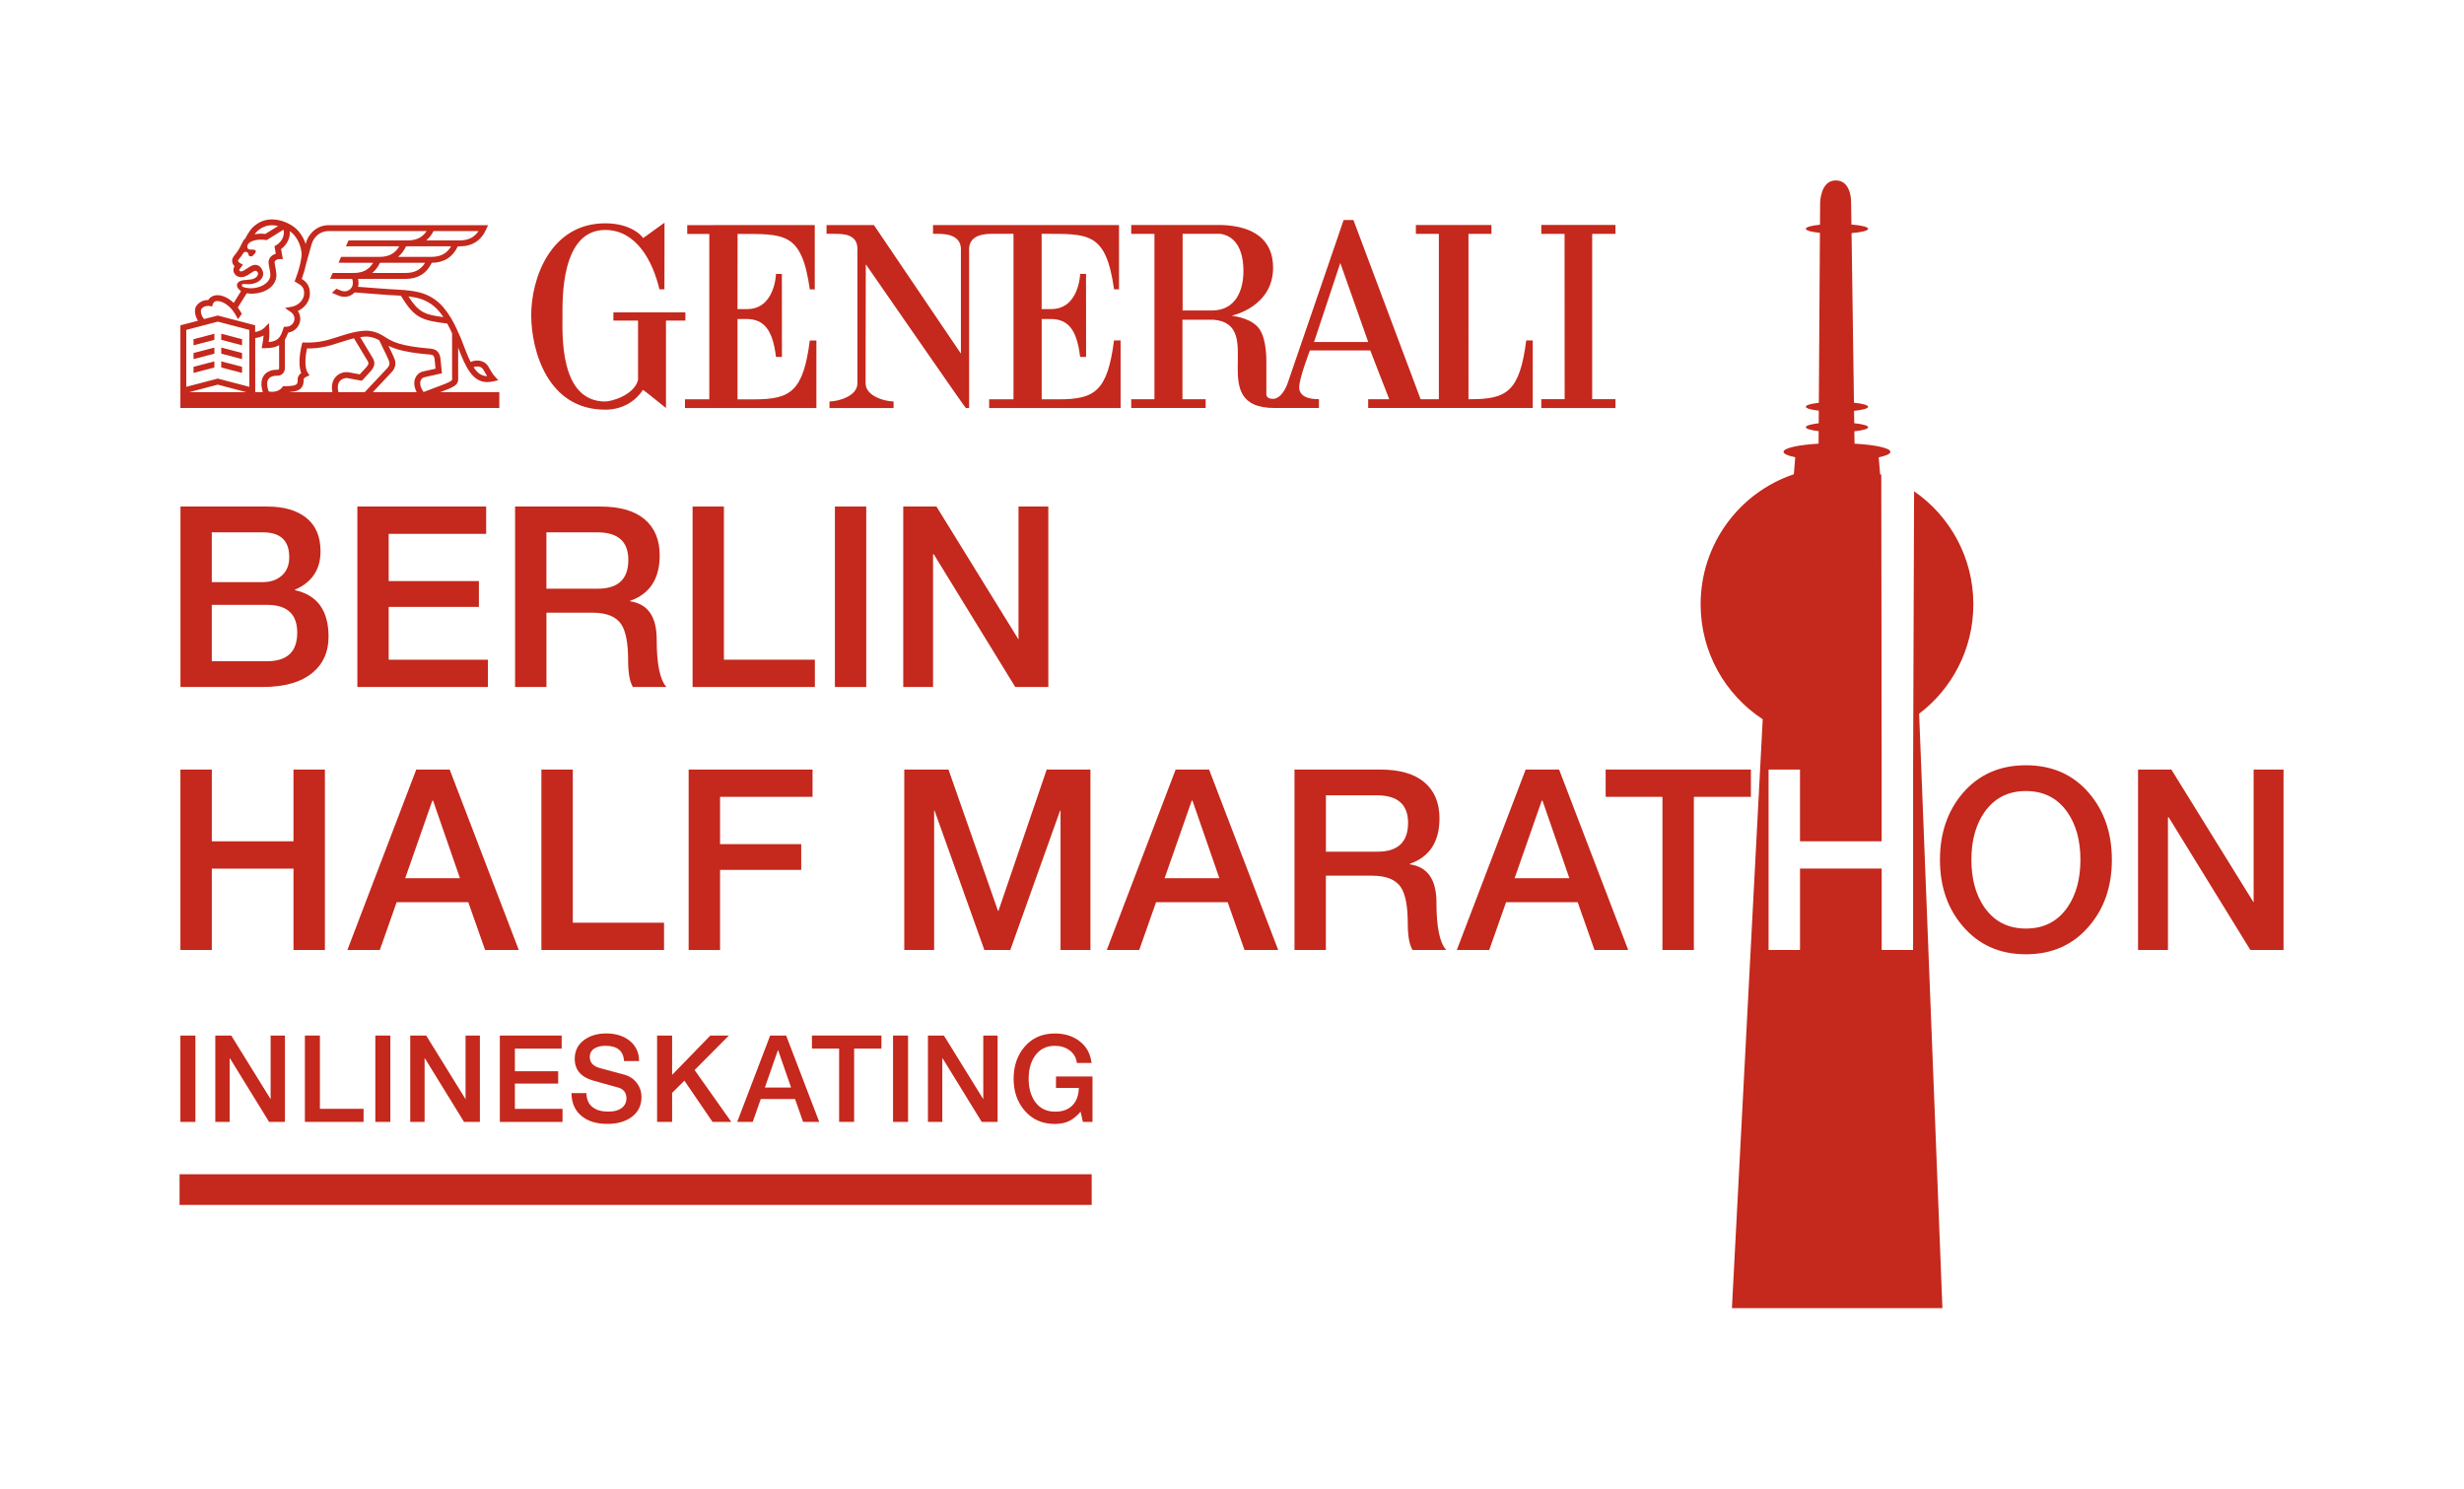 <?xml version="1.0" encoding="UTF-8"?>
<svg xmlns="http://www.w3.org/2000/svg" xmlns:xlink="http://www.w3.org/1999/xlink" version="1.1" x="0px" y="0px" viewBox="0 0 844.84 510.49" style="enable-background:new 0 0 844.84 510.49;" xml:space="preserve">
<style type="text/css">
	.st0{fill:#C5281C;}
</style>
<g id="Ebene_1">
</g>
<g id="HL">
	<g>
		<g>
			<path class="st0" d="M61.88,235.59v-61.88h29.81c5.67,0,10.12,1.3,13.36,3.9c3.23,2.6,4.85,6.41,4.85,11.44     c0,6.24-2.92,10.63-8.76,13.17v0.17c7.67,1.68,11.51,6.99,11.51,15.95c0,5.14-1.78,9.22-5.33,12.22     c-3.95,3.35-9.71,5.03-17.27,5.03H61.88z M72.62,182.55v17.07h17.53c2.63,0,4.8-0.75,6.49-2.25c1.69-1.5,2.53-3.61,2.53-6.33     c0-5.66-3.01-8.49-9.02-8.49H72.62z M72.62,207.42v19.33H91.6c6.87,0,10.31-3.26,10.31-9.79c0-6.36-3.44-9.53-10.31-9.53H72.62z"></path>
			<path class="st0" d="M122.53,235.59v-61.88h44.16v9.36h-33.42v16.21h30.93v8.84h-30.93v18.11h34.02v9.36H122.53z"></path>
			<path class="st0" d="M176.61,235.59v-61.88h29.3c6.64,0,11.68,1.46,15.12,4.38c3.44,2.92,5.16,7.03,5.16,12.35     c0,8.03-3.38,13.23-10.14,15.6v0.17c6.07,0.87,9.11,5.23,9.11,13.09c0,8.44,1.12,13.87,3.35,16.29h-11.51     c-1.09-1.79-1.63-4.82-1.63-9.1c0-5.95-0.8-10.11-2.41-12.48c-1.78-2.6-5.04-3.9-9.79-3.9h-15.81v25.48H176.61z M187.35,182.55     v19.33h17.61c6.99,0,10.48-3.29,10.48-9.88c0-6.3-3.55-9.45-10.65-9.45H187.35z"></path>
			<path class="st0" d="M237.47,235.59v-61.88h10.74v52.52h31.19v9.36H237.47z"></path>
			<path class="st0" d="M286.27,235.59v-61.88h10.74v61.88H286.27z"></path>
			<path class="st0" d="M309.7,235.59v-61.88h11.39l28.13,45.58v-45.58h10.22v61.88H348.1l-27.92-45.5h-0.26v45.5H309.7z"></path>
		</g>
		<g>
			<path class="st0" d="M61.86,325.78V263.9h10.77v24.61h28V263.9h10.77v61.88h-10.77v-27.91h-28v27.91H61.86z"></path>
			<path class="st0" d="M119.11,325.78l23.61-61.88h11.46l23.7,61.88h-11.55l-5.77-16.38H136l-5.77,16.38H119.11z M148.24,274.56     l-9.31,26.61h18.78l-9.22-26.61H148.24z"></path>
			<path class="st0" d="M185.63,325.78V263.9h10.77v52.52h31.28v9.36H185.63z"></path>
			<path class="st0" d="M236.12,325.78V263.9h42.48v9.36h-31.71v16.21h27.83v8.84h-27.83v27.47H236.12z"></path>
			<path class="st0" d="M310.05,325.78V263.9h15.16l16.97,48.44h0.17l16.54-48.44h14.99v61.88h-10.25v-47.75h-0.17l-17.06,47.75     h-8.88l-17.06-47.75h-0.17v47.75H310.05z"></path>
			<path class="st0" d="M379.49,325.78l23.61-61.88h11.46l23.7,61.88h-11.55l-5.77-16.38h-24.56l-5.77,16.38H379.49z M408.62,274.56     l-9.31,26.61h18.78l-9.22-26.61H408.62z"></path>
			<path class="st0" d="M443.85,325.78V263.9h29.38c6.66,0,11.72,1.46,15.16,4.38c3.45,2.92,5.17,7.03,5.17,12.35     c0,8.03-3.39,13.23-10.17,15.6v0.17c6.09,0.87,9.13,5.23,9.13,13.09c0,8.44,1.12,13.87,3.36,16.29h-11.55     c-1.09-1.79-1.64-4.82-1.64-9.1c0-5.95-0.81-10.11-2.41-12.48c-1.78-2.6-5.06-3.9-9.82-3.9h-15.85v25.48H443.85z M454.62,272.74     v19.33h17.66c7.01,0,10.51-3.29,10.51-9.88c0-6.3-3.56-9.45-10.68-9.45H454.62z"></path>
			<path class="st0" d="M499.5,325.78l23.61-61.88h11.46l23.7,61.88h-11.55l-5.77-16.38h-24.56l-5.77,16.38H499.5z M528.63,274.56     l-9.31,26.61h18.78l-9.22-26.61H528.63z"></path>
			<path class="st0" d="M550.54,273.26v-9.36h49.8v9.36h-19.56v52.52h-10.77v-52.52H550.54z"></path>
			<path class="st0" d="M694.63,262.43c8.96,0,16.17,3.18,21.63,9.53c5.23,6.12,7.84,13.75,7.84,22.88c0,9.13-2.61,16.73-7.84,22.79     c-5.46,6.41-12.67,9.62-21.63,9.62c-8.96,0-16.17-3.21-21.63-9.62c-5.23-6.07-7.84-13.66-7.84-22.79     c0-9.13,2.61-16.75,7.84-22.88C678.46,265.61,685.67,262.43,694.63,262.43z M694.63,271.27c-6.15,0-10.91,2.46-14.3,7.37     c-2.93,4.28-4.39,9.68-4.39,16.21c0,6.53,1.46,11.93,4.39,16.21c3.39,4.91,8.16,7.37,14.3,7.37c6.15,0,10.91-2.45,14.3-7.37     c2.93-4.28,4.39-9.68,4.39-16.21c0-6.53-1.46-11.93-4.39-16.21C705.54,273.73,700.78,271.27,694.63,271.27z"></path>
			<path class="st0" d="M733.08,325.78V263.9h11.42l28.21,45.58V263.9h10.25v61.88h-11.37l-28-45.5h-0.26v45.5H733.08z"></path>
		</g>
		<g>
			<g>
				<path class="st0" d="M252.86,105.99l0.04-25.76c16.06,0,21.96-0.81,24.76,19h1.7V77.18l-43.73,0.02v3.03h7.57v56.71h-8.35v2.99      h45.07v-23.17h-2.26c-2.24,17.52-6.66,20.19-19.05,20.19h-5.74v-27.55c0.16,0,2.22,0,3.33,0c5.55,0.13,8.72,3.39,9.86,13.01      h2.04l-0.02-28.49c-0.04,0.06-2.01,0-2.01,0c0,0.14-0.39,12.25-10.12,12.08H252.86z"></path>
				<path class="st0" d="M234.99,107.13h-24.67v2.81h8.45v20.4c-1.43,5.18-9.02,7.34-11.27,7.34c-15.76,0-14.64-23.19-14.64-29.4      c0-5.67-0.56-29.42,14.64-29.42c10.7,0,16.34,10.72,18.6,20.36h1.71c0-3.97,0.07-22.85,0.03-22.81      c0.04-0.15-7.34,5.33-7.37,5.24c0.17-0.03-3.37-5.07-12.96-5.07c-18.6,0-25.42,18.67-25.37,31.69      c0.09,11.91,5.55,32.22,25.37,32.22c6.23,0,10.61-3.19,12.96-6.81c0.03-0.08,7.85,6.21,7.88,6.24v-29.98h6.65V107.13z"></path>
				<path class="st0" d="M523.3,116.75c-2.24,17.52-6.66,20.15-19.05,20.15h-0.75V80.21h7.88v-3.05h-25.91v3.05h7.88l0,0v56.69      h-6.26l-23.03-61.44h-3.38c0.07-0.03-19.13,55.75-19.17,55.91c0.04-0.16-1.45,4.79-4.62,5.4c-2.91,0.14-2.69-1.39-2.69-1.93      V124.1c0-2.82-0.22-9.23-3.13-12.17c-3.26-3.3-8.84-3.55-8.72-3.68c0,0,14.16-2.94,14.16-16.47c0-9.49-6.56-14.21-17.52-14.62      h-31.12v3.05h7.96v56.69c0,0-7.79,0-7.96,0v3.01h25.52v-3.01c-0.17,0-7.96,0-7.96,0v-27.26c-0.04,0,10.04,0,10.62,0      c18.41,1.53-3.16,30.3,20.97,30.27h15.21v-3.02c-0.84,0-6.42,0.16-6.77-3.74c-0.24-2.82,3.67-12.97,3.67-12.97h20.71      c-0.01-0.04,6.44,16.72,6.5,16.72h-7.23v3.01h56.43v-23.17H523.3z M415.61,106.47h-10.12V80.19h12.94      c7.6,1.16,7.91,9.99,7.91,12.79C426.34,99.78,423.51,106.47,415.61,106.47z M450.55,117.29l9-27.11l9.58,27.11H450.55z"></path>
				<path class="st0" d="M357.19,80.19c16.06,0,21.99-0.78,24.79,19.03h1.7V77.18h-63.77v3.01h1.67c2.25,0,7.59,0.17,7.89,4.9h0      v36.17l-29.83-44.08H283.4v3.01h2.7c3.2,0,7.69,0.14,7.89,4.9v46.34c0,4.52-6.73,6.24-9.55,6.24h-0.03v2.25h21.97v-2.25      c-2.81,0-9.59-1.72-9.59-6.24l0.07-40.8c11.81,16.97,34.1,49.32,34.31,49.29h1.11V85.09c0.31-4.73,5.65-4.9,7.9-4.9h7.32v56.74      h-8.35v2.99h45.07v-23.17h-2.26c-2.24,17.52-6.66,20.19-19.05,20.19h-5.74v-27.55c0.17,0,2.22,0,3.32,0      c5.56,0.13,8.73,3.39,9.85,13.01h2.05l-0.02-28.49c-0.04,0.06-2.01,0-2.01,0c0,0.14-0.4,12.25-10.12,12.08h-3.09V80.19z"></path>
				<polygon class="st0" points="553.9,80.21 553.9,77.14 528.47,77.14 528.47,80.21 536.45,80.21 536.48,136.88 528.47,136.88       528.47,139.92 553.9,139.92 553.9,136.88 545.92,136.88 545.92,80.21     "></polygon>
			</g>
			<g>
				<g>
					<g>
						<polygon class="st0" points="82.99,116.32 75.86,114.45 75.86,116.54 82.99,118.41       "></polygon>
						<polygon class="st0" points="73.5,114.45 66.36,116.32 66.36,118.41 73.5,116.54       "></polygon>
						<polygon class="st0" points="82.99,121.05 75.86,119.19 75.86,121.28 82.99,123.15       "></polygon>
						<polygon class="st0" points="73.5,119.19 66.36,121.05 66.36,123.15 73.5,121.28       "></polygon>
						<polygon class="st0" points="82.99,125.79 75.86,123.92 75.86,126.02 82.99,127.89       "></polygon>
						<polygon class="st0" points="73.5,123.92 66.36,125.79 66.36,127.89 73.5,126.02       "></polygon>
					</g>
				</g>
				<path class="st0" d="M150.95,134.47l2.59-0.98l0.03-0.01c3.24-1.35,3.67-2.14,3.52-4.31v-9.94c2.63,6.87,4.97,11.8,9.99,11.8      c0.65,0,1.34-0.08,2.08-0.25l1.68-0.38l-1.16-1.29c-0.84-0.93-1.24-1.66-1.71-2.49c-0.19-0.34-0.39-0.69-0.63-1.08      c-1.12-1.84-3.82-2.43-5.97-1.4c-1.01-2.01-2.03-4.63-3.25-7.88l-0.26-0.6c-0.94-2.17-1.91-4.41-3.15-6.47      c-0.86-1.43-1.73-2.67-2.67-3.78c-2.51-2.97-5.83-4.82-9.87-5.49c-2.81-0.47-4.8-0.56-7.32-0.69c-0.52-0.03-1.07-0.05-1.65-0.09      c-1.16-0.06-3.64-0.26-6.03-0.45c-1.56-0.13-3.16-0.25-4.41-0.34c0.11-0.39,0.17-0.8,0.17-1.22c0-0.57-0.06-1.06-0.17-1.49      h16.36c4.15,0,7.15-1.86,8.92-5.52c4.17-0.02,7.17-1.92,8.93-5.64h0.66c4.27,0,7.32-1.96,9.07-5.83l0.65-1.43h-54.7      c-3.55,0-6.58,2.34-7.71,5.95l-0.14,0.51c-0.89-2.76-2.64-5.11-4.91-6.47c-3.01-1.81-6.44-2.42-9.17-1.63      c-0.9,0.26-1.8,0.67-2.52,1.15c-0.62,0.42-1.5,1.08-2.14,1.9c-0.72,0.93-1.42,2.06-1.91,3.11l0,0c-0.3,0.25-0.53,0.5-0.69,0.75      l-0.65,1.23l-0.03,0.06c-0.79,1.81-1.76,3.05-2.51,3.94c-0.71,0.83-0.74,1.62-0.65,2.13c0.11,0.6,0.45,1.09,0.8,1.45l-0.07,0.11      c-0.21,0.36-0.32,0.77-0.32,1.19c0,1.39,1.19,2.44,2.67,2.44c1.09,0,1.96-0.49,2.96-1.16c0.4-0.27,1.47-1,1.83-1.02      c0.2,0,0.29,0.04,0.47,0.13c0.29,0.15,0.5,0.5,0.51,0.83c0.02,1.01-1.09,1.88-2.63,2.03l-1.93,0.21      c-2.2,0.11-2.58,1.23-2.62,1.4c-0.21,0.82,0.28,1.48,0.8,1.92l0.17,0.16c0.22,0.18,0.37,0.33,0.37,0.33l-2.5,4.01      c-1.69-1.61-3.67-2.6-5.43-2.65c-1.09-0.03-2.04,0.3-2.74,0.95c-0.22,0.21-0.41,0.45-0.56,0.71c-1.87-0.04-3.38,0.95-4.11,2.08      c-0.8,1.24-0.47,3.41,0.6,5.02l-6.04,1.58l0,28.35h109.35v-5.45H150.95z M165.62,126.6c0.22,0.36,0.41,0.69,0.59,1.01      c0.26,0.46,0.51,0.91,0.82,1.38c-1.93-0.02-3.35-1.05-4.66-3.08C163.56,125.42,165.08,125.71,165.62,126.6z M141.84,101.92      c3.56,0.59,6.47,2.21,8.67,4.8c0.53,0.63,1.04,1.3,1.53,2.03c-6.41-0.82-8.48-1.63-12-7.1      C140.61,101.72,141.21,101.81,141.84,101.92z M139.13,93.6h-11.5c1.08-0.88,1.97-2.04,2.67-3.49h15.45      C144.31,92.48,142.17,93.6,139.13,93.6z M148,88.08h-11.5c1.11-0.91,2.02-2.11,2.73-3.62h15.46      C153.25,86.92,151.09,88.08,148,88.08z M148.67,79.23h15.41c-1.44,2.18-3.53,3.21-6.45,3.21h-11.5      C147.15,81.62,147.99,80.55,148.67,79.23z M87.66,79.86c0.36-0.47,0.95-0.99,1.66-1.45c0.55-0.37,1.27-0.69,1.97-0.9      c1.22-0.35,2.63-0.34,4.08-0.01L91,80.21c-0.51-0.05-1.01-0.08-1.49-0.08c-0.81,0-1.55,0.08-2.21,0.21      C87.42,80.17,87.54,80.01,87.66,79.86z M82.94,97.78c0.04-0.19,0.17-0.44,0.6-0.38c0.06,0.01,0.11,0,0.17,0.01l0.08,0      c0.04,0,0.63,0.02,1.53,0.05l0.92-0.09c2.17-0.27,4.01-1.66,4.01-3.53c0-0.63-0.36-1.58-0.89-2.17      c-0.52-0.57-1.16-0.85-1.89-0.85c-0.87,0-1.84,0.62-2.93,1.35c-0.76,0.51-1.36,0.91-1.84,0.91c-0.38,0-0.67-0.26-0.67-0.49      c0-0.05,0.01-0.1,0.03-0.14l1.23-1.67l-1-0.56c-0.26-0.15-0.65-0.49-0.7-0.74c-0.02-0.11,0.05-0.26,0.2-0.44      c0.53-0.62,1.15-1.4,1.76-2.4c0.18-0.19,0.4-0.3,0.74-0.28c0.49,0.04,0.92,0.43,0.92,0.95c0,0.34,0.38,0.62,0.84,0.62      c0.47,0,0.68-0.33,0.97-0.62c0,0,1.11-1.03,0.52-1.51c-0.65-0.54-3.19,0.51-2.68-1.69l0.28-0.53c0.29-0.4,1.62-1.4,4.34-1.4      c0.51,0,1.04,0.04,1.59,0.11l0.35,0.05l5.73-3.56c0.1,0.2,0.14,0.37,0.14,0.37l0,0l0,0.03c0.3,1.77-0.8,3.88-2.57,4.9      l-0.61,0.35l0.45,2.59c-1.45,0.4-2.48,1.55-2.48,2.94c0,0.47,0.11,1.04,0.25,1.76c0.16,0.81,0.34,1.73,0.38,2.67l0,0      c0.04,1.65-1.96,4.1-6.02,4.44c-1.55,0.13-3.13-0.25-3.55-0.53C83.07,98.2,82.9,98.01,82.94,97.78z M68.99,106.06      c0.47-0.72,1.54-1.34,2.87-1.11l0.86,0.15l0.27-0.83c0.09-0.27,0.21-0.47,0.38-0.63c0.3-0.28,0.73-0.42,1.28-0.4      c1.4,0.04,3.14,1.02,4.55,2.54c1.01,1.09,1.78,2.51,2.41,3.67l1.3-1.83c-0.44-0.81-0.75-1.33-1.37-2.18l3.08-4.9      c0.5,0.07,0.88,0.17,1.28,0.17c0.16,0,0.57,0.03,0.82,0.01c3.91-0.17,7.99-2.33,8.06-6.34l0-0.09      c-0.05-1.09-0.26-2.14-0.42-2.99c-0.11-0.56-0.21-1.1-0.21-1.37c0-0.52,0.66-1.07,1.63-1.07h1.2l-0.6-3.45      c2-1.45,3.19-3.88,3-6.15c2.18,1.57,3.74,4.43,4.01,7.48c0.08,0.86-0.09,2.07-0.37,3.33l-0.14,0.51l0.02,0.01      c-0.48,2.04-1.2,4.13-1.58,5.12l-0.31,0.81l0.75,0.43c1.56,0.89,2.52,1.54,2.52,3.63c0,2.38-2.12,4.2-4.17,4.59l-2.43,0.46      l2.05,1.38c0.78,0.52,1.24,1.37,1.24,2.28c0,1.52-1.28,2.76-2.86,2.76h-0.78l-0.22,0.72c-0.88,2.9-1.84,4.28-5,4.54      c0.15-0.9,0.26-1.74,0.26-2.95c0-0.26-0.02-1.03-0.04-1.26l-0.12-2.31l-1.61,1.65c-0.67,0.68-1.83,1.21-3.12,1.43v-2.32      l-12.83-3.35l-4.64,1.21C68.9,108.33,68.7,106.51,68.99,106.06z M64.92,134.47l9.75-2.56l9.75,2.56H64.92z M85.49,132.65      l-10.81-2.83l-10.81,2.83v-19.52l10.81-2.83l10.81,2.83V132.65z M90.44,128.81c-0.94,1.37-1.05,3.27-0.33,5.65h-2.6v-18.53      c0.92-0.13,1.93-0.4,2.85-0.85c-0.04,0.93-0.16,1.63-0.32,2.52c-0.03,0.2-0.07,0.4-0.11,0.62l-0.2,1.18h1.19      c2.09,0,3.62-0.35,4.78-1.01v7.92c0,0.27-0.21,0.48-0.46,0.48H94.9C92.94,126.79,91.32,127.53,90.44,128.81z M115.04,129.32      c-0.8,0.93-1.58,2.55-1.07,5.15H99.36l0.1-0.07c1.72-0.11,2.94-0.44,3.74-1.28c0.88-0.92,0.95-2.21,0.92-3.11      c0.02-0.08,0.16-0.45,0.93-0.81l1.06-0.49l-0.64-0.99c-1.23-1.9-0.67-6.05-0.21-8.22c4.81,0.04,7.88-0.97,11.13-2.02      c0.84-0.27,1.7-0.55,2.62-0.82l0.03-0.01c0.02-0.01,1-0.32,2.33-0.63l4.57,7.59l0.04,0.05c0.54,0.77,0.47,1.27-0.32,2.2      l-2.32,2.52l-3.78-0.71l-0.03-0.01C117.89,127.41,116.13,128.06,115.04,129.32z M116.03,134.47c-0.4-1.63-0.23-2.95,0.53-3.82      c0.73-0.84,1.86-1.1,2.65-0.98l4.31,0.81l0.1,0.02h0.53l3.01-3.27l0.02-0.03c0.88-1.03,1.88-2.62,0.48-4.67l-4.17-6.92      c0.75-0.11,1.5-0.19,2.2-0.19c0.02,0,2.12-0.03,4.35,1.29c0.3,0.64,0.72,1.5,1.18,2.45c0.86,1.75,1.92,3.92,2.22,4.81      c0.27,0.79,0.05,1.56-0.67,2.31l-7.7,8.19H116.03z M142.88,134.47h-15.03l6.38-6.79c1.24-1.29,1.64-2.84,1.12-4.36      c-0.32-0.95-1.24-2.85-2.16-4.73c2.49,1.23,6.27,2.35,14.32,3c1.03,0.09,1.29,0.47,1.48,1.36l0.35,3.48l-4.15,0.93      c-1.31,0.26-2.34,1.13-2.83,2.39C141.81,131.16,142.01,132.83,142.88,134.47z M145.22,134.39c-1.02-1.39-1.39-2.85-0.98-3.91      c0.24-0.61,0.71-1.01,1.35-1.13l5.94-1.34l-0.54-5.33l-0.02-0.1c-0.25-1.2-0.86-2.81-3.3-3.02      c-10.88-0.88-13.39-2.52-16.04-4.24l-0.01,0c-0.01-0.02-0.02-0.04-0.03-0.06l-0.04,0.02l-0.1-0.06c-2.86-1.86-5.7-1.82-5.8-1.82      c-3.05,0-6.93,1.22-7.23,1.32c-0.93,0.27-1.81,0.56-2.66,0.83c-3.4,1.1-6.33,2.05-11.27,1.91l-0.8-0.02l-0.21,0.78      c-0.18,0.67-1.57,6.2-0.2,9.68c-1.21,0.92-1.21,1.99-1.21,2.13c0.05,1.13-0.18,1.5-0.36,1.69c-0.6,0.63-2.44,0.71-4.15,0.71      h-0.52l-0.3,0.42c-1.02,1.42-3.25,1.74-4.65,1.36c-0.63-1.9-0.65-3.35-0.04-4.23c0.71-1.03,2.2-1.14,2.8-1.14h0.34      c1.37,0,2.48-1.13,2.48-2.51v-9.85c0.45-0.7,0.81-1.5,1.13-2.42c2.35-0.34,4.16-2.34,4.16-4.74c0-0.96-0.3-1.89-0.83-2.67      c2.21-1.02,4.13-3.19,4.13-6.04c0-2.84-1.45-4.12-2.8-4.96c0.38-1.07,1.03-3.06,1.47-5.05l1.9-6.85      c0.86-2.74,3.13-4.52,5.78-4.52h33.69c-1.44,2.18-3.53,3.21-6.45,3.21h-19.25v0.01c-0.35,0-0.7,0-1.06,0      c-0.09,0-0.44,0.92-0.48,1c-0.03,0.07-0.39,1.01-0.46,1.01c0.66,0,1.33,0,1.99,0v0h16.32c-1.45,2.46-3.61,3.62-6.7,3.62h-12.04      v0.01c-0.39,0-0.78,0-1.18,0c-0.09,0-0.44,0.92-0.48,1c-0.03,0.07-0.39,1.01-0.46,1.01c0.7,0,1.41,0,2.11,0v0.01h9.8      c-1.45,2.37-3.58,3.49-6.63,3.49h-6.19v0.01c-0.35,0-0.69,0-1.04,0c-0.09,0-0.44,0.92-0.48,1c-0.03,0.07-0.39,1.01-0.46,1.01      c0.66,0,1.31,0,1.97,0v0.01h5.54c0.02,0.01,0.32,0.3,0.32,1.49c0,1.53-1.28,2.78-2.85,2.78c-0.72,0-1.28-0.22-2.69-0.84      l-0.11-0.05l-1.53,1.38l0.89,0.4c1.49,0.65,2.33,0.99,3.44,0.99c1.37,0,2.59-0.58,3.46-1.5c1.28,0.09,3.34,0.25,5.35,0.41      c2.41,0.2,4.9,0.39,6.08,0.46c0.59,0.03,1.14,0.06,1.66,0.09c0.97,0.05,1.86,0.09,2.75,0.16c4.6,7.54,6.91,8.48,15.91,9.55      c0.6,1.08,1.14,2.21,1.66,3.36v14.88l0,0.07c0.05,0.73,0.05,0.95-0.07,1.1c-0.29,0.39-1.39,0.88-2.2,1.22l-7.55,2.87      L145.22,134.39z"></path>
			</g>
		</g>
		<g>
			<path class="st0" d="M61.85,384.73v-29.61H67v29.61H61.85z"></path>
			<path class="st0" d="M73.82,384.73v-29.61h5.47l13.5,21.82v-21.82h4.91v29.61h-5.44l-13.4-21.77h-0.12v21.77H73.82z"></path>
			<path class="st0" d="M104.54,384.73v-29.61h5.15v25.13h14.97v4.48H104.54z"></path>
			<path class="st0" d="M128.69,384.73v-29.61h5.15v29.61H128.69z"></path>
			<path class="st0" d="M140.66,384.73v-29.61h5.47l13.5,21.82v-21.82h4.91v29.61h-5.44l-13.4-21.77h-0.12v21.77H140.66z"></path>
			<path class="st0" d="M171.38,384.73v-29.61h21.2v4.48h-16.04v7.76h14.85v4.23h-14.85v8.67h16.33v4.48H171.38z"></path>
			<path class="st0" d="M195.94,374.86h5.15c0,2.16,0.73,3.79,2.19,4.89c1.29,0.97,3.05,1.45,5.28,1.45c2.12,0,3.73-0.47,4.83-1.41     c0.93-0.8,1.4-1.82,1.4-3.07c0-1.82-0.81-3.04-2.43-3.65c-0.22-0.08-3.15-0.9-8.78-2.45c-4.34-1.19-6.52-3.69-6.52-7.51     c0-2.79,1.13-4.99,3.38-6.59c2.01-1.41,4.47-2.12,7.38-2.12c3.22,0,5.87,0.8,7.96,2.41c2.23,1.74,3.34,4.09,3.34,7.05h-5.15     c-0.22-3.48-2.34-5.23-6.35-5.23c-1.43,0-2.63,0.26-3.59,0.79c-1.21,0.69-1.81,1.71-1.81,3.07c0,1.91,1.17,3.17,3.5,3.79     c2.34,0.62,5.17,1.39,8.5,2.3c1.84,0.55,3.28,1.58,4.33,3.07c0.93,1.36,1.4,2.85,1.4,4.48c0,3.1-1.22,5.47-3.67,7.13     c-2.12,1.44-4.8,2.16-8.04,2.16c-3.57,0-6.45-0.84-8.62-2.53C197.22,381.05,196,378.37,195.94,374.86z"></path>
			<path class="st0" d="M225.3,384.73v-29.61h5.15v13.48l13.11-13.48h6.35l-11.75,11.82l12.58,17.79h-6.43l-9.65-14.14l-4.21,4.19     v9.95H225.3z"></path>
			<path class="st0" d="M252.77,384.73l11.3-29.61h5.48l11.34,29.61h-5.53l-2.76-7.84h-11.75l-2.76,7.84H252.77z M266.7,360.22     l-4.45,12.73h8.99l-4.41-12.73H266.7z"></path>
			<path class="st0" d="M278.39,359.59v-4.48h23.83v4.48h-9.36v25.13h-5.15v-25.13H278.39z"></path>
			<path class="st0" d="M306.2,384.73v-29.61h5.15v29.61H306.2z"></path>
			<path class="st0" d="M318.17,384.73v-29.61h5.47l13.5,21.82v-21.82h4.91v29.61h-5.44l-13.4-21.77h-0.12v21.77H318.17z"></path>
			<path class="st0" d="M374.59,369.13v15.59h-3.3l-0.78-3.48c-1.35,1.55-2.7,2.63-4.06,3.26c-1.36,0.62-2.96,0.93-4.8,0.93     c-4.29,0-7.74-1.53-10.35-4.6c-2.5-2.9-3.75-6.54-3.75-10.91c0-4.37,1.25-8.02,3.75-10.95c2.61-3.04,6.06-4.56,10.35-4.56     c3.35,0,6.16,0.86,8.41,2.57c2.42,1.8,3.82,4.31,4.21,7.55h-5.03c-0.25-1.88-1.11-3.35-2.6-4.4c-1.37-1-3.04-1.49-4.99-1.49     c-2.94,0-5.22,1.18-6.85,3.53c-1.4,2.05-2.1,4.63-2.1,7.76c0,3.12,0.7,5.71,2.1,7.76c1.59,2.32,3.88,3.5,6.85,3.53     c2.61,0.03,4.62-0.68,6.04-2.14c1.42-1.45,2.15-3.45,2.21-5.99h-7.83v-3.94H374.59z"></path>
		</g>
		<rect x="61.57" y="402.68" class="st0" width="312.74" height="10.52"></rect>
		<path class="st0" d="M676.61,207.24c0-16.1-8.05-30.3-20.32-38.77l-0.34,96.14v61.16h-10.77v-27.91h-28v27.91H606.4V263.9h10.77    v24.61h28V264.2l-0.13-101.41c-0.13-0.05-0.26-0.1-0.4-0.14l-0.48-5.83c2.51-0.51,4.01-1.16,4.01-1.86c0-1.31-5.15-2.41-12.3-2.82    l-0.06-4.24c2.85-0.3,4.73-0.81,4.73-1.38c0-0.58-1.9-1.09-4.77-1.39l-0.06-4.24c2.91-0.3,4.83-0.81,4.83-1.39    c0-0.59-1.94-1.1-4.87-1.4l-0.82-58.16c3.39-0.28,5.69-0.83,5.69-1.47c0-0.64-2.33-1.2-5.74-1.48l-0.11-7.7    c0,0,0.16-7.42-5.25-7.42c-5.33,0-5.37,7.73-5.37,7.73l-0.05,7.46c-2.92,0.3-4.86,0.81-4.86,1.4c0,0.58,1.93,1.1,4.84,1.39    l-0.37,58.28c-2.7,0.3-4.46,0.79-4.46,1.35c0,0.56,1.76,1.05,4.45,1.35l-0.03,4.32c-2.67,0.3-4.42,0.79-4.42,1.35    c0,0.55,1.74,1.04,4.4,1.35l-0.03,4.29c-7,0.42-12.01,1.51-12.01,2.8c0,0.71,1.51,1.35,4.01,1.86l-0.48,5.83    c-18.57,6.22-31.96,23.83-31.96,44.6c0,16.52,8.48,31.04,21.29,39.42l-10.56,201.94H666l-7.98-203.84    C669.31,236.19,676.61,222.58,676.61,207.24z"></path>
	</g>
</g>
</svg>
